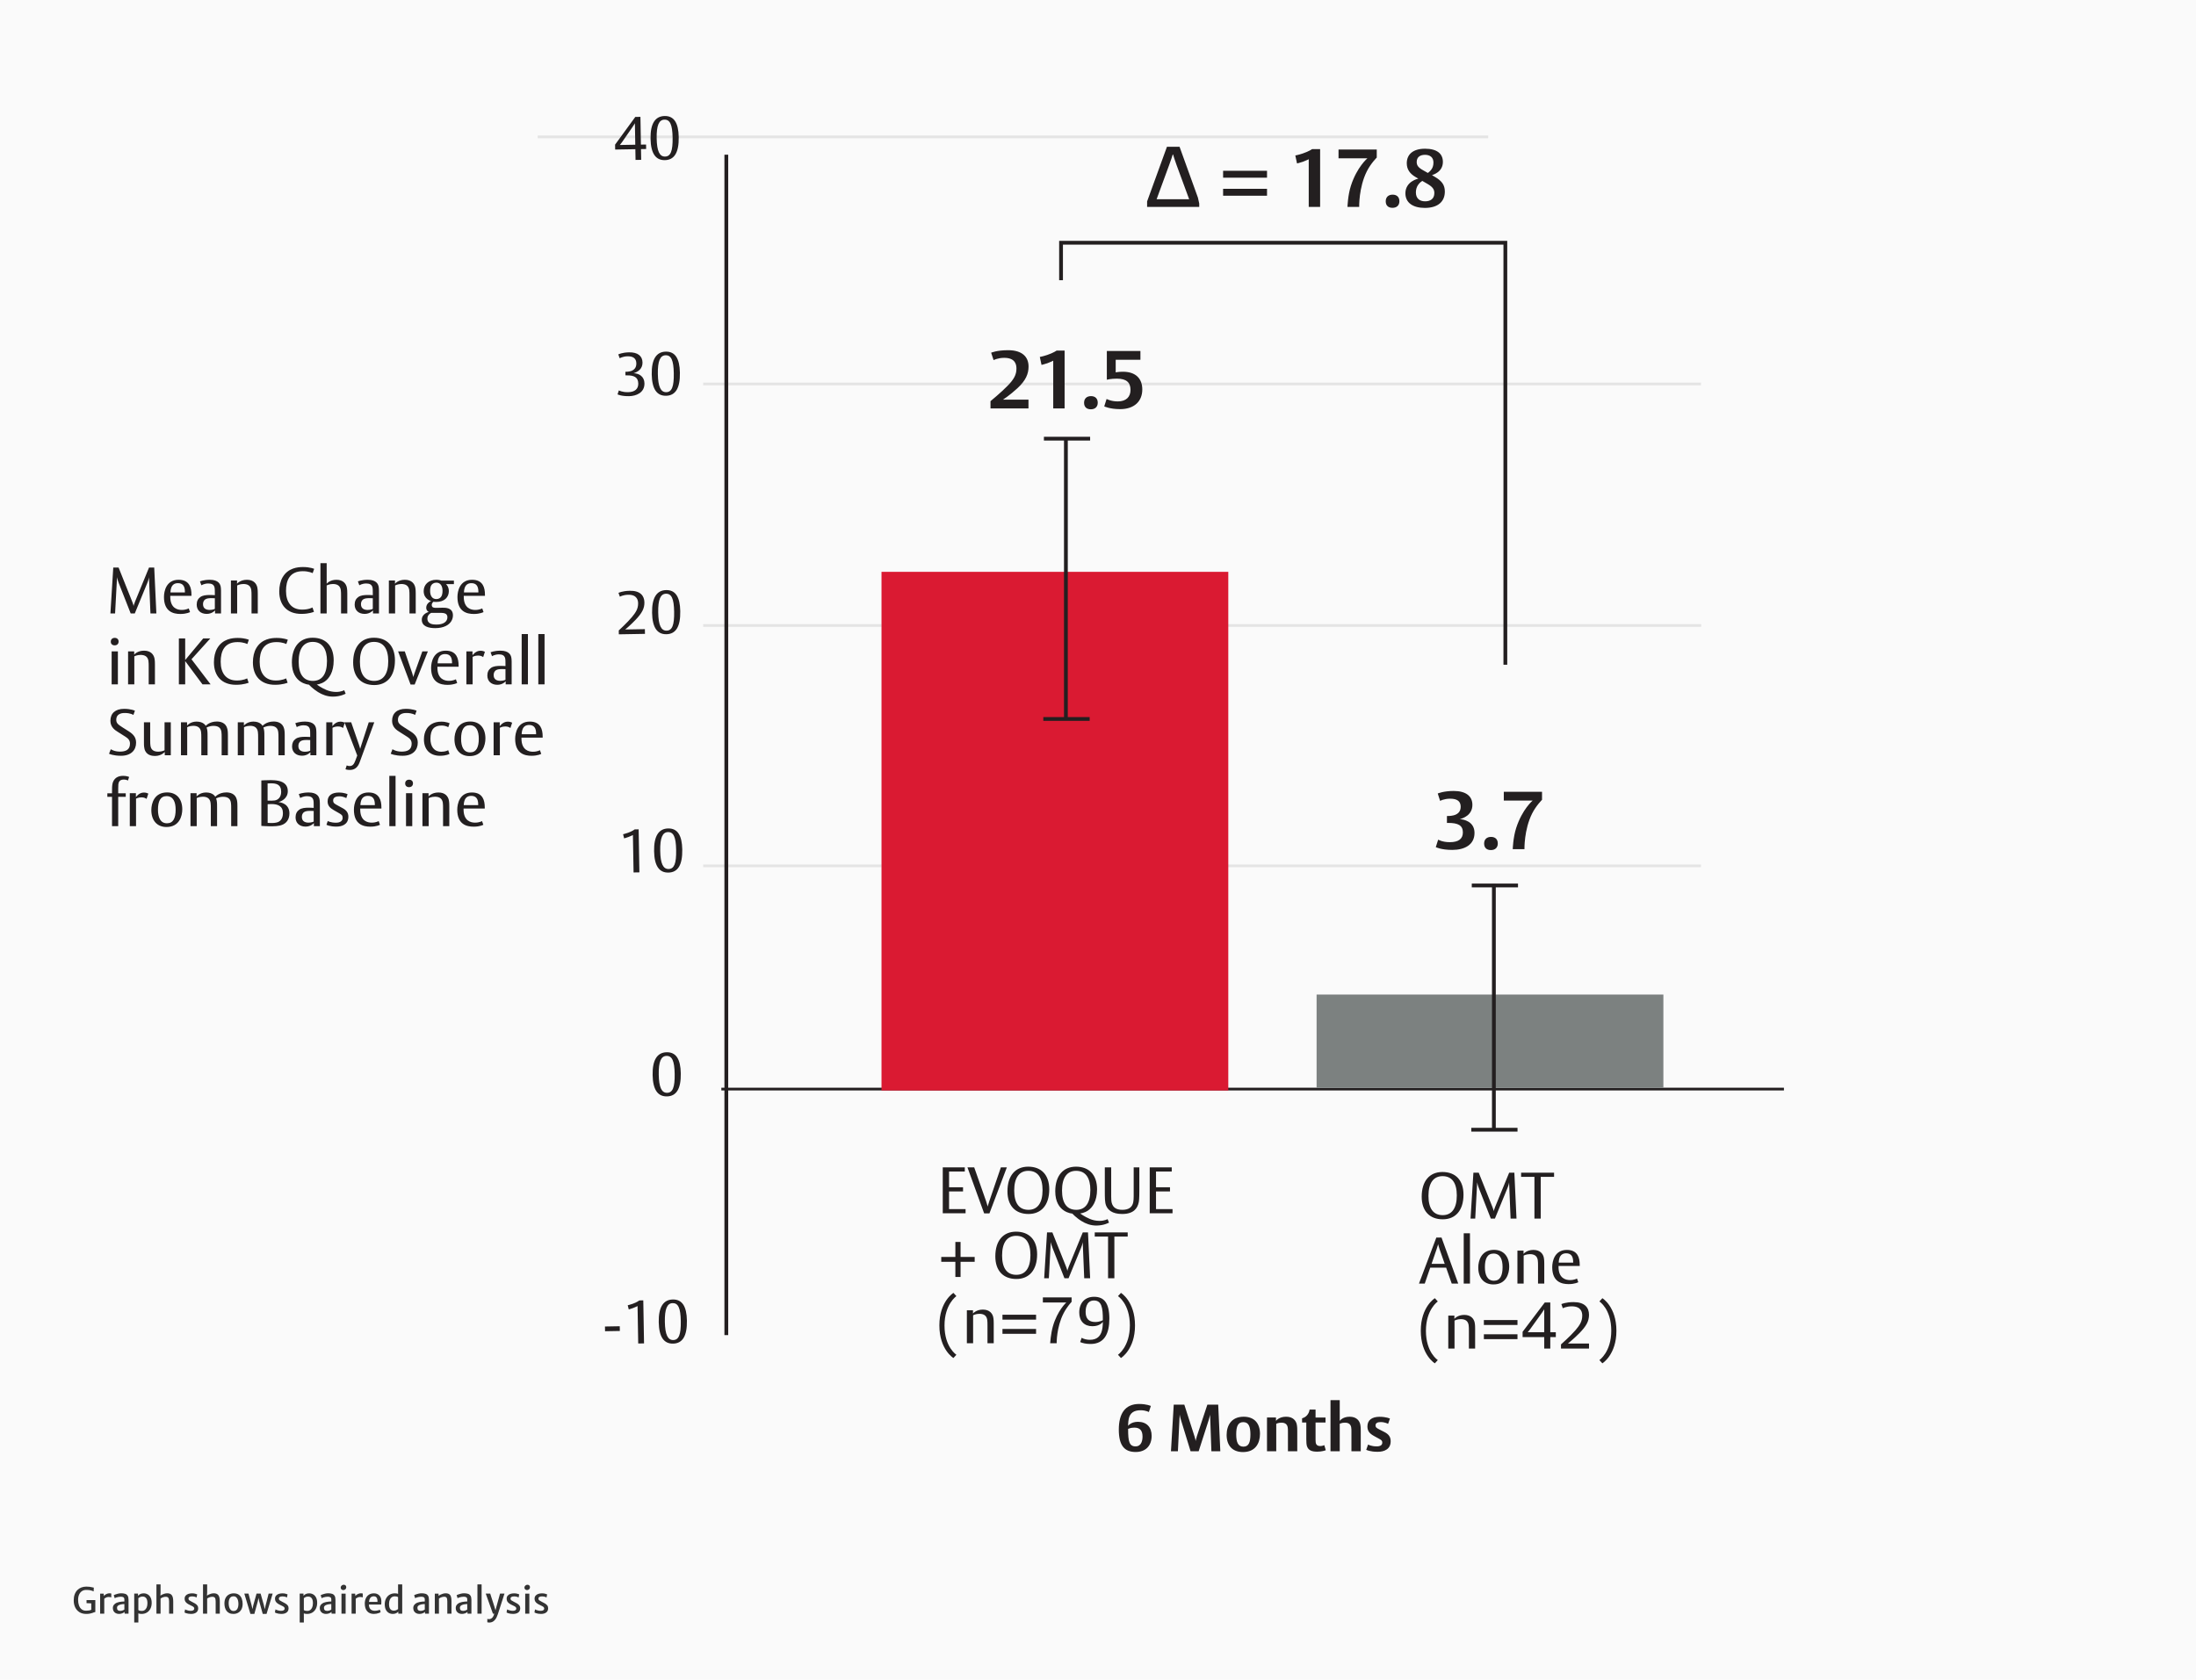 <svg width="732" height="560" viewBox="0 0 732 560" fill="none" xmlns="http://www.w3.org/2000/svg">
<rect width="732" height="560" fill="#FAFAFA"/>
<mask id="mask0_659_7311" style="mask-type:luminance" maskUnits="userSpaceOnUse" x="0" y="11" width="617" height="498">
<path d="M616.63 11H0V509H616.63V11Z" fill="white"/>
</mask>
<g mask="url(#mask0_659_7311)">
<path d="M226.929 357.845C227.019 362.978 225.486 365.491 222.313 365.546C219.201 365.601 217.624 363.243 217.54 358.413C217.452 353.421 219.046 350.887 222.239 350.831C225.31 350.778 226.846 353.076 226.929 357.845ZM224.891 358.022C224.815 353.677 224.018 352.013 222.179 352.045C220.34 352.077 219.503 353.952 219.579 358.296C219.654 362.56 220.555 364.384 222.373 364.352C224.212 364.32 224.97 362.569 224.891 358.022Z" fill="#231F20"/>
<path d="M213.13 290.854L211.19 290.887L210.972 278.399C210.972 278.399 210.392 278.712 209.508 279.051C208.906 279.284 208.041 279.521 208.041 279.521L207.693 278.132C207.693 278.132 208.097 278.085 209.382 277.638C210.729 277.17 211.566 276.529 211.566 276.529L212.88 276.506L213.13 290.854ZM227.422 283.226C227.512 288.359 225.979 290.872 222.806 290.927C219.694 290.982 218.117 288.624 218.032 283.794C217.945 278.802 219.539 276.268 222.731 276.212C225.803 276.159 227.339 278.457 227.422 283.226ZM225.384 283.403C225.308 279.058 224.511 277.394 222.672 277.426C220.833 277.458 219.996 279.333 220.072 283.678C220.147 287.942 221.048 289.765 222.866 289.734C224.705 289.701 225.463 287.95 225.384 283.403Z" fill="#231F20"/>
<path d="M214.987 211.338L206.277 211.49L206.254 210.196C206.254 210.196 209.159 207.538 210.683 205.692C211.93 204.174 212.738 202.947 212.706 201.108C212.692 200.32 212.474 198.242 209.422 198.295C207.644 198.326 206.624 198.95 206.624 198.95L206.157 197.665C206.157 197.665 207.439 197.016 209.945 196.972C213.38 196.912 214.764 198.586 214.803 200.829C214.838 202.85 213.996 204.401 211.892 206.621C210.086 208.512 208.412 209.876 208.412 209.876L214.959 209.761L214.987 211.338ZM226.752 203.754C226.842 208.887 225.309 211.4 222.136 211.455C219.024 211.51 217.447 209.152 217.363 204.322C217.275 199.331 218.869 196.796 222.062 196.74C225.133 196.687 226.669 198.985 226.752 203.754ZM224.714 203.931C224.638 199.586 223.841 197.922 222.002 197.954C220.163 197.986 219.326 199.861 219.402 204.206C219.477 208.47 220.378 210.293 222.196 210.262C224.035 210.23 224.793 208.478 224.714 203.931Z" fill="#231F20"/>
<path d="M214.818 127.811C214.874 130.984 211.981 132.045 209.718 132.085C207.071 132.131 205.847 131.485 205.847 131.485L206.289 130.163C206.289 130.163 207.371 130.791 209.351 130.757C211.594 130.718 212.79 129.706 212.758 127.867C212.72 125.725 211.294 125.103 208.809 125.147L208.485 125.152L208.465 123.96C208.465 123.96 209.516 123.982 210.34 123.705C211.285 123.385 212.141 122.683 212.115 121.147C212.088 119.591 211.163 118.758 209.183 118.793C207.607 118.82 206.566 119.445 206.566 119.445L206.099 118.159C206.099 118.159 207.361 117.511 209.685 117.47C212.555 117.42 214.133 118.666 214.171 120.848C214.208 122.93 212.71 123.967 211.202 124.438C213.083 124.486 214.779 125.568 214.818 127.811ZM226.634 124.249C226.724 129.382 225.191 131.895 222.018 131.951C218.906 132.005 217.329 129.647 217.244 124.817C217.157 119.826 218.75 117.292 221.943 117.236C225.015 117.182 226.551 119.48 226.634 124.249ZM224.596 124.426C224.52 120.081 223.723 118.418 221.884 118.45C220.045 118.482 219.208 120.356 219.284 124.701C219.358 128.965 220.26 130.789 222.078 130.757C223.917 130.725 224.675 128.973 224.596 124.426Z" fill="#231F20"/>
<path d="M215.382 49.681L213.664 49.711L213.727 53.287L211.847 53.32L211.785 49.743L205.055 49.861L205.027 48.224L211.759 38.99L213.477 38.96L213.638 48.215L215.356 48.185L215.382 49.681ZM211.759 48.248L211.634 41.074C211.634 41.074 211.557 41.318 210.827 42.361L207.357 47.375C206.943 47.968 206.606 48.338 206.606 48.338L211.759 48.248ZM226.24 45.691C226.33 50.824 224.797 53.337 221.624 53.392C218.512 53.446 216.935 51.089 216.85 46.259C216.763 41.267 218.356 38.733 221.549 38.677C224.621 38.624 226.157 40.921 226.24 45.691ZM224.202 45.868C224.126 41.523 223.329 39.859 221.49 39.891C219.651 39.923 218.814 41.797 218.89 46.142C218.964 50.406 219.866 52.23 221.684 52.198C223.523 52.166 224.281 50.415 224.202 45.868Z" fill="#231F20"/>
<path d="M206.615 443.756L201.684 443.842L201.656 442.266L206.587 442.18L206.615 443.756ZM214.678 447.901L212.738 447.935L212.52 435.446C212.52 435.446 211.939 435.759 211.056 436.098C210.454 436.331 209.588 436.568 209.588 436.568L209.241 435.18C209.241 435.18 209.644 435.132 210.93 434.685C212.276 434.217 213.114 433.576 213.114 433.576L214.428 433.553L214.678 447.901ZM228.97 440.273C229.06 445.406 227.527 447.919 224.354 447.974C221.242 448.029 219.665 445.671 219.58 440.841C219.493 435.85 221.086 433.315 224.279 433.26C227.351 433.206 228.887 435.504 228.97 440.273ZM226.932 440.45C226.856 436.105 226.058 434.441 224.22 434.473C222.381 434.506 221.544 436.38 221.62 440.725C221.694 444.989 222.595 446.812 224.414 446.781C226.253 446.749 227.011 444.997 226.932 440.45Z" fill="#231F20"/>
<path d="M242.105 51.58V445.134" stroke="#231F20" stroke-width="1.261"/>
<path d="M594.645 363.107H240.45" stroke="#231F20" stroke-width="0.906"/>
<g opacity="0.1">
<mask id="mask1_659_7311" style="mask-type:luminance" maskUnits="userSpaceOnUse" x="230" y="92" width="365" height="72">
<path d="M594.566 92.086H230.443V163.91H594.566V92.086Z" fill="white"/>
</mask>
<g mask="url(#mask1_659_7311)">
<path d="M566.987 128.017H234.383" stroke="#231F20" stroke-width="0.906"/>
</g>
</g>
<g opacity="0.1">
<mask id="mask2_659_7311" style="mask-type:luminance" maskUnits="userSpaceOnUse" x="230" y="172" width="365" height="73">
<path d="M594.644 172.655H230.443V244.478H594.644V172.655Z" fill="white"/>
</mask>
<g mask="url(#mask2_659_7311)">
<path d="M567.065 208.546H234.383" stroke="#231F20" stroke-width="0.906"/>
</g>
</g>
<g opacity="0.1">
<mask id="mask3_659_7311" style="mask-type:luminance" maskUnits="userSpaceOnUse" x="230" y="252" width="365" height="73">
<path d="M594.566 252.748H230.443V324.572H594.566V252.748Z" fill="white"/>
</mask>
<g mask="url(#mask3_659_7311)">
<path d="M566.987 288.681H234.383" stroke="#231F20" stroke-width="0.906"/>
</g>
</g>
<g opacity="0.1">
<mask id="mask4_659_7311" style="mask-type:luminance" maskUnits="userSpaceOnUse" x="175" y="9" width="349" height="73">
<path d="M523.648 9.74H175.285V81.564H523.648V9.74Z" fill="white"/>
</mask>
<g mask="url(#mask4_659_7311)">
<path d="M496.069 45.635H179.225" stroke="#231F20" stroke-width="0.906"/>
</g>
</g>
<path d="M554.459 331.588H438.863V362.673H554.459V331.588Z" fill="#7C8180"/>
<path d="M409.432 190.656H293.836V363.577H409.432V190.656Z" fill="#DA1A32"/>
<path d="M347.97 146.256H363.375" stroke="#231F20" stroke-width="1.261"/>
<path d="M355.298 145.862V240.065" stroke="#231F20" stroke-width="1.261"/>
<path d="M347.772 239.709H363.217" stroke="#231F20" stroke-width="1.261"/>
<path d="M490.593 295.221H505.998" stroke="#231F20" stroke-width="1.261"/>
<path d="M497.961 294.79V377.094" stroke="#231F20" stroke-width="1.261"/>
<path d="M490.436 376.658H505.84" stroke="#231F20" stroke-width="1.261"/>
<path d="M353.682 93.421V80.932H501.782V221.624" stroke="#231F20" stroke-width="1.261"/>
<path d="M382.37 68.992V67.149C384.565 61.077 386.788 55.005 388.984 48.934H393.185C395.245 54.599 397.278 60.237 399.311 65.902C399.393 66.417 399.664 67.366 399.745 67.854V68.992H382.37ZM385.541 66.417H396.384C395.272 63.381 393.538 58.746 392.182 55.005C391.694 53.623 391.125 51.942 391.017 51.509H390.908C390.827 51.861 390.231 53.623 389.743 54.951C388.414 58.665 386.625 63.381 385.541 66.417ZM422.339 59.234H407.701V56.93H422.339V59.234ZM422.339 65.251H407.701V62.947H422.339V65.251ZM440.041 68.992H436.246V53.081C436.246 53.081 435.649 53.433 434.321 53.921C433.481 54.219 432.342 54.49 432.342 54.49L431.773 51.834C431.773 51.834 432.749 51.671 434.213 51.183C436.381 50.452 437.357 49.72 437.357 49.72H440.041V68.992ZM458.917 52.539C458.917 52.539 456.911 54.517 455.61 57.12C452.899 62.514 453.062 68.992 453.062 68.992H449.159C449.159 68.992 449.267 65.143 450.297 61.944C452.33 55.656 455.8 52.783 455.8 52.783H446.177V49.855H458.917V52.539ZM466.463 67.095C466.463 68.504 465.541 69.29 464.159 69.29C462.776 69.29 461.909 68.531 461.909 67.122C461.909 65.685 462.831 64.899 464.213 64.899C465.596 64.899 466.463 65.685 466.463 67.095ZM481.612 63.869C481.612 67.149 479.389 69.317 474.944 69.317C471.068 69.317 468.466 67.664 468.466 64.438C468.466 62.568 469.441 61.294 470.553 60.535C471.664 59.776 472.776 59.559 472.776 59.559L471.935 59.071C469.956 57.933 468.926 56.469 468.926 54.436C468.926 51.509 470.959 49.584 475.025 49.584C478.956 49.584 480.962 51.21 480.962 53.975C480.962 55.547 480.257 56.686 479.227 57.445C478.359 58.095 477.329 58.394 477.329 58.394L478.332 58.99C480.528 60.291 481.612 61.592 481.612 63.869ZM477.817 54.192C477.817 52.484 476.706 51.617 474.998 51.617C473.48 51.617 472.233 52.295 472.233 54.002C472.233 55.141 472.776 55.873 474.321 56.74L475.947 57.662C475.947 57.662 476.57 57.255 477.058 56.605C477.519 56.008 477.817 55.249 477.817 54.192ZM478.115 64.357C478.115 63.11 477.519 62.297 475.839 61.321L474.104 60.318C474.104 60.318 473.236 60.806 472.64 61.728C472.261 62.324 471.962 63.11 471.962 64.14C471.962 66.146 473.182 67.122 475.025 67.122C476.76 67.122 478.115 66.336 478.115 64.357Z" fill="#231F20"/>
<path d="M383.882 478.712C383.882 482.015 381.9 484.107 378.552 484.107C374.896 484.107 372.936 482.037 372.936 476.663C372.936 471.356 374.984 468.096 379.719 468.096C382.208 468.096 383.618 468.757 383.618 468.757L382.957 470.783C382.957 470.783 381.944 470.188 380.204 470.188C377.935 470.188 376.636 471.113 376.24 473.096C376.019 474.175 376.041 475.408 376.041 475.408C376.041 475.408 376.922 474.043 379.323 474.043C382.208 474.043 383.882 475.827 383.882 478.712ZM380.843 478.954C380.843 477.016 380.028 475.981 378.112 475.981C376.768 475.981 376.041 476.421 376.041 476.421V476.597C376.041 480.518 376.416 482.235 378.508 482.235C380.578 482.235 380.843 480.077 380.843 478.954ZM406.772 483.865H403.799L403.359 471.598C403.359 471.598 403.314 472.149 402.896 473.47L399.548 483.865H396.861L393.69 473.536C393.294 472.259 393.228 471.598 393.228 471.598L392.633 483.865H390.32L391.245 468.316H394.769L398.139 478.8C398.579 480.165 398.535 480.518 398.535 480.518C398.535 480.518 398.557 480.077 398.976 478.8L402.456 468.316H406.067L406.772 483.865ZM419.998 478.051C419.998 481.2 418.457 484.13 414.338 484.13C410.814 484.13 408.876 481.949 408.876 478.425C408.876 475.276 410.44 472.347 414.559 472.347C418.082 472.347 419.998 474.527 419.998 478.051ZM416.805 478.249C416.805 475.65 416.232 474.153 414.426 474.153C412.687 474.153 412.07 475.496 412.07 478.205C412.07 480.804 412.664 482.324 414.47 482.324C416.21 482.324 416.805 480.958 416.805 478.249ZM432.42 483.865H429.315V477.412C429.315 476.84 429.315 476.245 429.227 475.827C429.006 474.769 428.258 474.329 427.112 474.329C426.121 474.329 425.417 474.703 425.417 474.703V483.865H422.333V472.589H425.328V473.734C425.328 473.734 426.297 472.347 428.698 472.347C431.055 472.347 431.98 473.712 432.244 474.857C432.42 475.65 432.42 476.553 432.42 477.06V483.865ZM441.933 483.513C441.624 483.623 440.611 483.997 439.091 483.997C437.263 483.997 436.14 483.579 435.656 482.169C435.48 481.641 435.435 480.738 435.435 479.879V474.285H434.026V472.875L434.334 472.765C435.48 472.391 436.294 471.312 436.493 470.166L436.515 469.968H438.519V472.611H441.844V474.285H438.519V480.077C438.519 481.2 438.651 482.125 440.105 482.125C440.853 482.125 441.426 481.817 441.426 481.817L441.933 483.513ZM453.584 483.865H450.479V477.412C450.479 476.84 450.479 476.245 450.391 475.827C450.17 474.769 449.422 474.329 448.276 474.329C447.285 474.329 446.581 474.703 446.581 474.703V483.865H443.497V466.819H446.581V473.734C446.581 473.734 447.506 472.347 449.884 472.347C452.197 472.347 453.144 473.712 453.408 474.857C453.584 475.65 453.584 476.553 453.584 477.06V483.865ZM463.559 480.518C463.559 483.094 461.554 484.041 459.22 484.041C456.621 484.041 455.41 483.381 455.41 483.381L456.026 481.619C456.026 481.619 457.04 482.235 458.89 482.235C460.101 482.235 460.762 481.817 460.762 480.98C460.762 480.319 460.453 480.121 459.704 479.703L458.053 478.8C456.577 477.985 455.806 477.17 455.806 475.584C455.806 473.448 457.348 472.369 459.859 472.369C462.083 472.369 463.316 472.963 463.316 472.963L462.7 474.725C462.7 474.725 461.665 474.131 460.255 474.131C459.33 474.131 458.515 474.373 458.515 475.232C458.515 475.937 458.934 476.157 459.837 476.619L461.444 477.434C462.81 478.139 463.559 478.998 463.559 480.518Z" fill="#231F20"/>
<path d="M321.858 404.514H314.252V389.215H321.598V390.602H316.354V395.846H321.013V397.233H316.354V403.127H321.858V404.514ZM335.616 389.215L329.809 404.557H328.053L322.484 389.215H324.738L328.703 400.505C329.137 401.74 329.202 402.282 329.202 402.282C329.202 402.282 329.354 401.718 329.765 400.505L333.622 389.215H335.616ZM349.751 396.518C349.751 401.762 347.107 404.752 342.838 404.752C338.461 404.752 335.817 402 335.817 397.211C335.817 391.967 338.461 388.977 342.73 388.977C347.107 388.977 349.751 391.729 349.751 396.518ZM347.519 396.799C347.519 392.617 345.915 390.364 342.773 390.364C339.761 390.364 338.071 392.617 338.071 396.929C338.071 401.112 339.674 403.365 342.816 403.365C345.828 403.365 347.519 401.112 347.519 396.799ZM369.672 407.634C369.672 407.634 367.982 408.609 365.425 408.609C363.54 408.609 361.85 407.959 360.506 407.114C358.643 405.966 357.451 404.622 357.451 404.622C357.451 404.622 351.752 404.319 351.752 397.211C351.752 391.924 354.439 388.977 358.664 388.977C362.911 388.977 365.685 391.577 365.685 396.518C365.685 400.527 364.125 402.585 362.695 403.582C361.438 404.449 360.051 404.579 360.051 404.579C360.051 404.579 361.503 405.662 363.28 406.399C364.212 406.789 365.295 407.049 366.487 407.049C368.242 407.049 369.196 406.464 369.196 406.464L369.672 407.634ZM363.453 396.713C363.453 392.834 361.936 390.364 358.708 390.364C355.696 390.364 354.005 392.617 354.005 396.929C354.005 401.112 355.609 403.365 358.751 403.365C361.763 403.365 363.453 401.177 363.453 396.713ZM379.779 397.124C379.779 399.486 379.671 400.44 379.584 400.83C379.194 402.802 377.937 404.752 374.059 404.752C370.678 404.752 369.226 403.344 368.663 401.848C368.273 400.808 368.273 399.161 368.273 397.384V389.215H370.397V399.01C370.397 399.703 370.44 400.548 370.57 401.025C370.982 402.607 372.13 403.365 374.102 403.365C376.117 403.365 377.374 402.607 377.742 400.873C377.851 400.418 377.894 399.53 377.894 398.858V389.215H379.779V397.124ZM390.844 404.514H383.238V389.215H390.584V390.602H385.34V395.846H389.999V397.233H385.34V403.127H390.844V404.514Z" fill="#231F20"/>
<path d="M318.456 414.071H320.189V419.077H324.892V420.702H320.189V425.751H318.456V420.702H313.754V419.077H318.456V414.071ZM345.709 418.188C345.709 423.432 343.065 426.423 338.796 426.423C334.419 426.423 331.776 423.671 331.776 418.882C331.776 413.638 334.419 410.647 338.688 410.647C343.065 410.647 345.709 413.399 345.709 418.188ZM343.477 418.47C343.477 414.288 341.874 412.034 338.731 412.034C335.719 412.034 334.029 414.288 334.029 418.6C334.029 422.782 335.633 425.036 338.775 425.036C341.787 425.036 343.477 422.782 343.477 418.47ZM363.377 426.184H361.405L360.907 414.115C360.907 414.115 360.842 414.851 360.343 416.043L356.183 426.184H354.818L350.874 416.151C350.397 414.938 350.267 414.093 350.267 414.093L349.617 426.184H348.057L349.01 410.886H350.787L355.338 422.284C355.793 423.411 355.771 423.757 355.771 423.757C355.771 423.757 355.858 423.237 356.27 422.241L360.928 410.886H362.662L363.377 426.184ZM375.9 412.273H371.457V426.184H369.355V412.273H364.913V410.886H375.9V412.273Z" fill="#231F20"/>
<path d="M318.803 451.689L317.806 452.772C317.806 452.772 313.125 449.977 313.125 441.894C313.125 433.92 317.806 431.06 317.806 431.06L318.803 432.143C318.803 432.143 314.837 434.808 314.837 441.938C314.837 449.175 318.803 451.689 318.803 451.689ZM331.24 447.853H329.16V442.068C329.16 441.244 329.16 440.572 329.073 440.009C328.835 438.557 327.838 438.037 326.451 438.037C325.259 438.037 324.371 438.514 324.371 438.514V447.853H322.29V436.867H324.327V437.95C324.327 437.95 325.346 436.629 327.621 436.629C329.918 436.629 330.806 437.994 331.066 439.099C331.24 439.879 331.24 440.767 331.24 441.266V447.853ZM345.356 439.987H334.153V438.34H345.356V439.987ZM345.356 444.711H334.153V443.086H345.356V444.711ZM357.203 434.05C357.203 434.05 355.686 435.61 354.516 437.885C352.132 442.523 352.219 447.853 352.219 447.853H350.052C350.052 447.853 350.247 444.755 350.962 442.219C352.457 436.954 355.426 434.267 355.426 434.267H347.625V432.555H357.203V434.05ZM369.784 439.641C369.784 444.668 368.115 448.092 363.5 448.092C361.961 448.092 360.813 447.788 360.054 447.463L360.553 446.033C361.311 446.51 362.503 446.705 363.283 446.705C365.71 446.705 366.859 445.426 367.314 443.606C367.639 442.306 367.617 440.724 367.617 440.724C367.617 440.724 366.707 442.176 364.15 442.176C361.42 442.176 359.751 440.464 359.751 437.604C359.751 434.462 361.593 432.36 364.692 432.36C367.877 432.36 369.784 434.245 369.784 439.641ZM367.617 440.161V440.052C367.617 436.087 367.27 433.595 364.648 433.595C361.896 433.595 361.875 436.78 361.875 437.387C361.875 439.597 362.893 440.767 365.082 440.767C366.664 440.767 367.617 440.161 367.617 440.161ZM378.334 441.938C378.334 449.912 373.654 452.772 373.654 452.772L372.657 451.689C372.657 451.689 376.623 449.023 376.623 441.894C376.623 434.657 372.657 432.143 372.657 432.143L373.654 431.06C373.654 431.06 378.334 433.855 378.334 441.938Z" fill="#231F20"/>
<path d="M342.853 122.205C342.853 124.645 341.931 126.868 339.139 129.443C336.618 131.774 334.341 133.238 334.341 133.238H342.825V136.165H330.167V133.753C330.167 133.753 333.799 130.771 335.886 128.602C338 126.434 338.814 124.916 338.814 122.883C338.814 121.69 338.543 119.305 334.748 119.305C332.606 119.305 331.197 120.064 331.197 120.064L330.384 117.597C330.384 117.597 332.254 116.757 336.049 116.757C340.684 116.757 342.853 118.953 342.853 122.205ZM354.871 136.165H351.076V120.254C351.076 120.254 350.48 120.606 349.152 121.094C348.311 121.392 347.173 121.663 347.173 121.663L346.604 119.007C346.604 119.007 347.579 118.844 349.043 118.356C351.212 117.624 352.187 116.892 352.187 116.892H354.871V136.165ZM365.914 134.268C365.914 135.677 364.992 136.463 363.61 136.463C362.227 136.463 361.36 135.704 361.36 134.295C361.36 132.858 362.281 132.072 363.664 132.072C365.046 132.072 365.914 132.858 365.914 134.268ZM380.765 129.849C380.765 133.78 378.108 136.409 373.365 136.409C369.922 136.409 368.079 135.487 368.079 135.487L368.865 133.021C368.865 133.021 370.329 133.834 372.579 133.834C375.425 133.834 376.834 132.316 376.834 129.985C376.834 127.518 375.479 126.244 372.308 126.244C370.275 126.244 368.946 126.597 368.946 126.597V117.028H380.141V119.955H371.901V124.157C371.901 124.157 372.795 123.94 374.313 123.94C378.65 123.94 380.765 126.298 380.765 129.849Z" fill="#231F20"/>
<path d="M491.502 277.701C491.502 281.685 488.168 283.366 484.075 283.366C480.388 283.366 478.599 282.444 478.599 282.444L479.385 279.951C479.385 279.951 480.795 280.791 483.261 280.791C486.216 280.791 487.625 279.652 487.625 277.538C487.625 275.18 486.026 274.367 482.746 274.367H482.313V272.063C482.313 272.063 483.424 272.117 484.508 271.846C485.701 271.548 486.894 270.789 486.894 269C486.894 267.238 485.864 266.289 483.37 266.289C481.337 266.289 480.036 267.021 480.036 267.021L479.25 264.554C479.25 264.554 481.174 263.714 484.562 263.714C488.574 263.714 490.797 265.395 490.797 268.349C490.797 271.846 487.598 272.822 486.595 273.12C487.869 273.174 491.502 273.852 491.502 277.701ZM499.264 281.225C499.264 282.634 498.343 283.42 496.96 283.42C495.578 283.42 494.711 282.661 494.711 281.252C494.711 279.815 495.632 279.029 497.015 279.029C498.397 279.029 499.264 279.815 499.264 281.225ZM514.007 266.669C514.007 266.669 512.001 268.647 510.7 271.249C507.99 276.644 508.152 283.122 508.152 283.122H504.249C504.249 283.122 504.357 279.273 505.387 276.074C507.42 269.786 510.89 266.912 510.89 266.912H501.267V263.985H514.007V266.669Z" fill="#231F20"/>
<path d="M52.123 204.527H50.151L49.652 192.458C49.652 192.458 49.587 193.194 49.089 194.386L44.928 204.527H43.563L39.62 194.494C39.143 193.281 39.013 192.436 39.013 192.436L38.363 204.527H36.803L37.756 189.229H39.533L44.083 200.627C44.538 201.754 44.517 202.1 44.517 202.1C44.517 202.1 44.603 201.58 45.015 200.584L49.674 189.229H51.408L52.123 204.527ZM63.822 198.655H56.758C56.758 198.677 56.758 198.958 56.758 198.958C56.758 202.837 59.228 203.357 60.571 203.357C62.088 203.357 62.912 202.837 62.912 202.837L63.345 204.072C63.345 204.072 62.24 204.701 60.116 204.701C57.798 204.701 54.656 203.964 54.656 199.045C54.656 197.073 55.436 193.303 59.531 193.303C61.351 193.303 62.435 193.953 63.085 194.993C63.627 195.86 63.822 197.03 63.822 198.308V198.482V198.655ZM61.633 197.528V197.268C61.633 195.405 60.896 194.429 59.315 194.429C58.166 194.429 57.386 194.971 57.039 196.098C56.822 196.791 56.822 197.485 56.822 197.528H61.633ZM73.675 204.527H71.681V203.509C71.681 203.509 70.728 204.679 68.907 204.679C66.871 204.679 65.57 203.466 65.57 201.58C65.57 200.454 66.004 199.608 66.762 199.067C67.564 198.482 68.691 198.373 70.013 198.373C70.771 198.373 71.616 198.438 71.616 198.438V197.637C71.616 196.965 71.616 196.206 71.486 195.773C71.226 194.819 70.446 194.538 69.406 194.538C68.041 194.538 67.13 195.145 67.13 195.145L66.654 193.844C66.654 193.844 67.867 193.303 69.948 193.303C72.916 193.303 73.371 194.885 73.523 195.383C73.718 196.033 73.675 197.723 73.675 198.157V204.527ZM71.616 203.01V199.457C71.616 199.457 71.356 199.435 70.381 199.435C69.579 199.435 68.951 199.522 68.517 199.782C67.846 200.172 67.672 200.844 67.672 201.45C67.672 202.924 68.777 203.357 69.882 203.357C70.966 203.357 71.616 203.01 71.616 203.01ZM85.924 204.527H83.844V198.742C83.844 197.918 83.844 197.246 83.757 196.683C83.519 195.231 82.522 194.711 81.135 194.711C79.944 194.711 79.055 195.188 79.055 195.188V204.527H76.975V193.541H79.012V194.624C79.012 194.624 80.03 193.303 82.306 193.303C84.603 193.303 85.491 194.668 85.751 195.773C85.924 196.553 85.924 197.441 85.924 197.94V204.527ZM104.72 189.662L104.222 191.092C104.222 191.092 103.03 190.442 100.95 190.442C96.529 190.442 95.337 193.541 95.337 197.008C95.337 200.714 97.071 203.249 100.733 203.249C102.943 203.249 104.157 202.534 104.157 202.534L104.655 203.986C104.655 203.986 103.095 204.679 100.451 204.679C95.641 204.679 93.084 201.667 93.084 197.203C93.084 195.405 93.452 193.714 94.232 192.414C96.031 189.359 99.238 189.055 100.993 189.055C103.398 189.055 104.72 189.662 104.72 189.662ZM115.763 204.527H113.683V198.742C113.683 197.918 113.683 197.246 113.596 196.683C113.358 195.231 112.361 194.711 110.974 194.711C109.782 194.711 108.894 195.188 108.894 195.188V204.527H106.814V187.755H108.894V194.624C108.894 194.624 109.891 193.303 112.144 193.303C114.42 193.303 115.33 194.668 115.59 195.773C115.763 196.553 115.763 197.441 115.763 197.94V204.527ZM126.324 204.527H124.331V203.509C124.331 203.509 123.377 204.679 121.557 204.679C119.52 204.679 118.22 203.466 118.22 201.58C118.22 200.454 118.653 199.608 119.412 199.067C120.214 198.482 121.34 198.373 122.662 198.373C123.421 198.373 124.266 198.438 124.266 198.438V197.637C124.266 196.965 124.266 196.206 124.136 195.773C123.876 194.819 123.096 194.538 122.055 194.538C120.69 194.538 119.78 195.145 119.78 195.145L119.303 193.844C119.303 193.844 120.517 193.303 122.597 193.303C125.566 193.303 126.021 194.885 126.173 195.383C126.368 196.033 126.324 197.723 126.324 198.157V204.527ZM124.266 203.01V199.457C124.266 199.457 124.006 199.435 123.031 199.435C122.229 199.435 121.6 199.522 121.167 199.782C120.495 200.172 120.322 200.844 120.322 201.45C120.322 202.924 121.427 203.357 122.532 203.357C123.616 203.357 124.266 203.01 124.266 203.01ZM138.574 204.527H136.494V198.742C136.494 197.918 136.494 197.246 136.407 196.683C136.169 195.231 135.172 194.711 133.785 194.711C132.593 194.711 131.705 195.188 131.705 195.188V204.527H129.625V193.541H131.662V194.624C131.662 194.624 132.68 193.303 134.955 193.303C137.252 193.303 138.141 194.668 138.401 195.773C138.574 196.553 138.574 197.441 138.574 197.94V204.527ZM151.303 194.754H148.66C148.66 194.754 149.613 195.513 149.613 197.073C149.613 199.088 148.183 200.692 145.388 200.692C144.802 200.692 144.456 200.627 144.456 200.627C144.456 200.627 143.914 201.082 143.914 201.689C143.914 202.642 144.716 202.664 145.409 202.664C146.189 202.664 146.623 202.62 147.489 202.62C148.421 202.62 150.978 202.534 150.978 205.156C150.978 206.543 150.241 207.929 148.551 208.731C147.641 209.165 146.493 209.425 145.062 209.425C142.787 209.425 140.599 208.818 140.599 206.629C140.599 204.571 142.917 204.029 142.917 204.029C142.917 204.029 142.072 203.661 142.072 202.62C142.072 201.06 143.697 200.389 143.697 200.389C143.697 200.389 141.227 199.825 141.227 197.073C141.227 195.015 142.744 193.303 145.474 193.303C146.384 193.303 147.164 193.584 147.164 193.584H151.303V194.754ZM147.511 196.986C147.511 195.513 146.926 194.256 145.431 194.256C145.019 194.256 144.607 194.386 144.347 194.559C143.502 195.08 143.372 196.076 143.372 197.008C143.372 198.482 143.957 199.738 145.453 199.738C145.864 199.738 146.254 199.63 146.514 199.457C147.359 198.937 147.511 197.918 147.511 196.986ZM149.136 205.784C149.136 204.224 147.554 204.332 146.059 204.332H143.741C143.741 204.332 142.462 204.874 142.462 206.218C142.462 208.103 144.326 208.233 145.496 208.233C147.814 208.233 149.136 207.279 149.136 205.784ZM161.651 198.655H154.587C154.587 198.677 154.587 198.958 154.587 198.958C154.587 202.837 157.057 203.357 158.401 203.357C159.917 203.357 160.741 202.837 160.741 202.837L161.174 204.072C161.174 204.072 160.069 204.701 157.946 204.701C155.627 204.701 152.485 203.964 152.485 199.045C152.485 197.073 153.265 193.303 157.36 193.303C159.181 193.303 160.264 193.953 160.914 194.993C161.456 195.86 161.651 197.03 161.651 198.308V198.482V198.655ZM159.462 197.528V197.268C159.462 195.405 158.726 194.429 157.144 194.429C155.995 194.429 155.215 194.971 154.869 196.098C154.652 196.791 154.652 197.485 154.652 197.528H159.462Z" fill="#231F20"/>
<path d="M39.533 213.885C39.533 214.687 39.013 215.163 38.211 215.163C37.453 215.163 36.932 214.687 36.932 213.95C36.932 213.148 37.453 212.671 38.254 212.671C39.013 212.671 39.533 213.148 39.533 213.885ZM39.294 228.165H37.214V217.179H39.294V228.165ZM51.643 228.165H49.563V222.379C49.563 221.556 49.563 220.884 49.476 220.321C49.238 218.869 48.241 218.349 46.854 218.349C45.662 218.349 44.774 218.826 44.774 218.826V228.165H42.694V217.179H44.73V218.262C44.73 218.262 45.749 216.94 48.024 216.94C50.321 216.94 51.209 218.306 51.469 219.411C51.643 220.191 51.643 221.079 51.643 221.578V228.165ZM70.2 228.165H67.492L61.728 220.407V228.165H59.626V212.867H61.728V220.061L67.73 212.867H70.092L63.83 219.801L70.2 228.165ZM82.945 213.3L82.447 214.73C82.447 214.73 81.255 214.08 79.175 214.08C74.754 214.08 73.562 217.179 73.562 220.646C73.562 224.351 75.296 226.887 78.958 226.887C81.168 226.887 82.382 226.171 82.382 226.171L82.88 227.623C82.88 227.623 81.32 228.317 78.676 228.317C73.866 228.317 71.309 225.305 71.309 220.841C71.309 219.042 71.677 217.352 72.457 216.052C74.256 212.997 77.463 212.693 79.218 212.693C81.623 212.693 82.945 213.3 82.945 213.3ZM95.938 213.3L95.44 214.73C95.44 214.73 94.248 214.08 92.168 214.08C87.747 214.08 86.555 217.179 86.555 220.646C86.555 224.351 88.289 226.887 91.951 226.887C94.161 226.887 95.375 226.171 95.375 226.171L95.873 227.623C95.873 227.623 94.313 228.317 91.669 228.317C86.859 228.317 84.302 225.305 84.302 220.841C84.302 219.042 84.67 217.352 85.45 216.052C87.249 212.997 90.456 212.693 92.211 212.693C94.616 212.693 95.938 213.3 95.938 213.3ZM115.215 231.285C115.215 231.285 113.525 232.261 110.968 232.261C109.083 232.261 107.393 231.61 106.049 230.765C104.186 229.617 102.994 228.273 102.994 228.273C102.994 228.273 97.295 227.97 97.295 220.862C97.295 215.575 99.982 212.628 104.207 212.628C108.455 212.628 111.228 215.228 111.228 220.169C111.228 224.178 109.668 226.236 108.238 227.233C106.981 228.1 105.594 228.23 105.594 228.23C105.594 228.23 107.046 229.314 108.823 230.05C109.755 230.44 110.838 230.7 112.03 230.7C113.785 230.7 114.739 230.115 114.739 230.115L115.215 231.285ZM108.996 220.364C108.996 216.485 107.479 214.015 104.251 214.015C101.239 214.015 99.549 216.269 99.549 220.581C99.549 224.763 101.152 227.017 104.294 227.017C107.306 227.017 108.996 224.828 108.996 220.364ZM131.649 220.169C131.649 225.413 129.005 228.403 124.736 228.403C120.359 228.403 117.716 225.651 117.716 220.862C117.716 215.619 120.359 212.628 124.628 212.628C129.005 212.628 131.649 215.38 131.649 220.169ZM129.417 220.451C129.417 216.269 127.814 214.015 124.671 214.015C121.659 214.015 119.969 216.269 119.969 220.581C119.969 224.763 121.573 227.017 124.715 227.017C127.727 227.017 129.417 224.763 129.417 220.451ZM142.621 217.179L138.222 228.23H136.857L132.697 217.179H134.929L137.377 224.351C137.681 225.261 137.767 225.76 137.767 225.76C137.767 225.76 137.832 225.413 138.201 224.373L140.779 217.179H142.621ZM152.869 222.293H145.805C145.805 222.314 145.805 222.596 145.805 222.596C145.805 226.475 148.275 226.995 149.619 226.995C151.135 226.995 151.959 226.475 151.959 226.475L152.392 227.71C152.392 227.71 151.287 228.338 149.164 228.338C146.845 228.338 143.703 227.602 143.703 222.683C143.703 220.711 144.483 216.94 148.578 216.94C150.399 216.94 151.482 217.59 152.132 218.631C152.674 219.497 152.869 220.667 152.869 221.946V222.119V222.293ZM150.68 221.166V220.906C150.68 219.042 149.944 218.067 148.362 218.067C147.213 218.067 146.433 218.609 146.087 219.736C145.87 220.429 145.87 221.123 145.87 221.166H150.68ZM161.638 217.309L161.053 219.086C160.728 218.847 160.252 218.566 159.342 218.566C158.301 218.566 157.543 218.999 157.543 218.999V228.165H155.463V217.179H157.5V218.479C157.5 218.479 158.496 216.962 160.143 216.962C160.923 216.962 161.335 217.179 161.638 217.309ZM170.552 228.165H168.558V227.147C168.558 227.147 167.605 228.317 165.784 228.317C163.748 228.317 162.447 227.103 162.447 225.218C162.447 224.091 162.881 223.246 163.639 222.704C164.441 222.119 165.568 222.011 166.89 222.011C167.648 222.011 168.493 222.076 168.493 222.076V221.274C168.493 220.602 168.493 219.844 168.363 219.411C168.103 218.457 167.323 218.175 166.283 218.175C164.918 218.175 164.008 218.782 164.008 218.782L163.531 217.482C163.531 217.482 164.744 216.94 166.825 216.94C169.793 216.94 170.248 218.522 170.4 219.021C170.595 219.671 170.552 221.361 170.552 221.794V228.165ZM168.493 226.648V223.094C168.493 223.094 168.233 223.073 167.258 223.073C166.456 223.073 165.828 223.159 165.394 223.419C164.723 223.81 164.549 224.481 164.549 225.088C164.549 226.562 165.654 226.995 166.76 226.995C167.843 226.995 168.493 226.648 168.493 226.648ZM175.976 228.165H173.895V211.393H175.976V228.165ZM181.52 228.165H179.44V211.393H181.52V228.165Z" fill="#231F20"/>
<path d="M45.362 247.624C45.362 250.095 43.693 251.98 40.335 251.98C37.691 251.98 36.347 251.308 36.347 251.308L36.932 249.791C36.932 249.791 38.059 250.593 39.966 250.593C41.873 250.593 43.325 250.008 43.325 247.95C43.325 246.953 42.848 246.281 41.916 245.696L39.186 243.962C38.449 243.486 36.803 242.511 36.803 240.344C36.803 237.808 38.449 236.335 41.375 236.335C43.628 236.335 44.972 236.941 44.972 236.941L44.473 238.372C44.473 238.372 43.542 237.722 41.678 237.722C41.375 237.722 38.753 237.57 38.753 239.997C38.753 241.08 39.338 241.557 40.768 242.467L42.957 243.854C44.517 244.851 45.362 245.913 45.362 247.624ZM56.931 251.807H54.916V250.702C54.916 250.702 53.833 252.045 51.644 252.045C50.712 252.045 48.675 251.85 48.155 249.64C47.938 248.751 47.982 247.624 47.982 247.256V240.82H50.062V246.693C50.062 247.776 50.084 248.123 50.149 248.6C50.344 249.986 51.211 250.615 52.771 250.615C53.962 250.615 54.851 250.16 54.851 250.16V240.82H56.931V251.807ZM75.966 251.807H73.886V245.913C73.886 245.154 73.886 244.612 73.799 243.984C73.561 242.337 72.326 242.012 71.156 242.012C69.812 242.012 68.859 242.576 68.859 242.576C68.859 242.576 68.967 242.836 69.054 243.247C69.205 243.962 69.184 245.067 69.184 245.588V251.807H67.103V245.913C67.103 245.154 67.103 244.634 67.017 244.006C66.822 242.684 65.998 241.99 64.438 241.99C63.181 241.99 62.401 242.467 62.401 242.467V251.807H60.321V240.82H62.358V241.904C62.358 241.904 63.42 240.582 65.522 240.582C67.927 240.582 68.577 242.012 68.577 242.012C68.577 242.012 69.79 240.56 72.282 240.56C73.366 240.56 75.294 240.864 75.793 243.052C75.966 243.832 75.966 244.634 75.966 245.132V251.807ZM94.906 251.807H92.825V245.913C92.825 245.154 92.825 244.612 92.739 243.984C92.5 242.337 91.265 242.012 90.095 242.012C88.752 242.012 87.798 242.576 87.798 242.576C87.798 242.576 87.906 242.836 87.993 243.247C88.145 243.962 88.123 245.067 88.123 245.588V251.807H86.043V245.913C86.043 245.154 86.043 244.634 85.956 244.006C85.761 242.684 84.938 241.99 83.378 241.99C82.121 241.99 81.341 242.467 81.341 242.467V251.807H79.26V240.82H81.297V241.904C81.297 241.904 82.359 240.582 84.461 240.582C86.866 240.582 87.516 242.012 87.516 242.012C87.516 242.012 88.73 240.56 91.222 240.56C92.305 240.56 94.234 240.864 94.732 243.052C94.906 243.832 94.906 244.634 94.906 245.132V251.807ZM105.459 251.807H103.466V250.788C103.466 250.788 102.512 251.958 100.692 251.958C98.655 251.958 97.355 250.745 97.355 248.86C97.355 247.733 97.788 246.888 98.547 246.346C99.348 245.761 100.475 245.653 101.797 245.653C102.555 245.653 103.401 245.718 103.401 245.718V244.916C103.401 244.244 103.401 243.486 103.271 243.052C103.01 242.099 102.23 241.817 101.19 241.817C99.825 241.817 98.915 242.424 98.915 242.424L98.438 241.124C98.438 241.124 99.652 240.582 101.732 240.582C104.701 240.582 105.156 242.164 105.307 242.662C105.502 243.312 105.459 245.002 105.459 245.436V251.807ZM103.401 250.29V246.736C103.401 246.736 103.141 246.714 102.165 246.714C101.364 246.714 100.735 246.801 100.302 247.061C99.63 247.451 99.457 248.123 99.457 248.73C99.457 250.203 100.562 250.636 101.667 250.636C102.75 250.636 103.401 250.29 103.401 250.29ZM114.935 240.95L114.35 242.727C114.025 242.489 113.548 242.207 112.638 242.207C111.598 242.207 110.84 242.641 110.84 242.641V251.807H108.759V240.82H110.796V242.12C110.796 242.12 111.793 240.604 113.44 240.604C114.22 240.604 114.632 240.82 114.935 240.95ZM124.759 240.82L119.883 254.147C119.233 255.945 118.128 256.704 116.611 256.704C115.614 256.704 115.159 256.466 115.159 256.466L115.571 255.187C115.571 255.187 116.004 255.404 116.503 255.404C117.521 255.404 117.976 254.862 118.496 253.475L119.081 251.893L114.834 240.82H117.066L119.645 248.275C119.948 249.163 120.056 249.683 120.056 249.683C120.056 249.683 120.1 249.488 120.49 248.275L122.917 240.82H124.759ZM139.255 247.624C139.255 250.095 137.587 251.98 134.228 251.98C131.584 251.98 130.241 251.308 130.241 251.308L130.826 249.791C130.826 249.791 131.953 250.593 133.859 250.593C135.766 250.593 137.218 250.008 137.218 247.95C137.218 246.953 136.741 246.281 135.81 245.696L133.079 243.962C132.343 243.486 130.696 242.511 130.696 240.344C130.696 237.808 132.343 236.335 135.268 236.335C137.522 236.335 138.865 236.941 138.865 236.941L138.367 238.372C138.367 238.372 137.435 237.722 135.571 237.722C135.268 237.722 132.646 237.57 132.646 239.997C132.646 241.08 133.231 241.557 134.661 242.467L136.85 243.854C138.41 244.851 139.255 245.913 139.255 247.624ZM149.871 241.145L149.416 242.467C149.416 242.467 148.658 241.904 147.184 241.904C144.844 241.904 143.479 243.052 143.479 246.324C143.479 248.86 144.627 250.636 147.141 250.636C148.528 250.636 149.308 250.16 149.394 250.116L149.828 251.352C149.828 251.352 148.853 251.98 146.642 251.98C143.327 251.98 141.312 249.9 141.312 246.519C141.312 245.198 141.593 244.071 142.178 243.096C142.937 241.817 144.41 240.604 147.119 240.604C148.788 240.604 149.871 241.145 149.871 241.145ZM161.805 246.194C161.805 248.448 160.83 252.088 156.539 252.088C153.311 252.088 151.49 249.813 151.49 246.454C151.49 244.201 152.465 240.56 156.756 240.56C159.985 240.56 161.805 242.836 161.805 246.194ZM159.595 246.303C159.595 243.767 158.815 241.795 156.583 241.795C154.502 241.795 153.701 243.507 153.701 246.324C153.701 248.86 154.481 250.853 156.713 250.853C158.793 250.853 159.595 249.12 159.595 246.303ZM170.717 240.95L170.132 242.727C169.807 242.489 169.33 242.207 168.42 242.207C167.38 242.207 166.621 242.641 166.621 242.641V251.807H164.541V240.82H166.578V242.12C166.578 242.12 167.575 240.604 169.222 240.604C170.002 240.604 170.413 240.82 170.717 240.95ZM180.887 245.934H173.823C173.823 245.956 173.823 246.238 173.823 246.238C173.823 250.116 176.293 250.636 177.636 250.636C179.153 250.636 179.977 250.116 179.977 250.116L180.41 251.352C180.41 251.352 179.305 251.98 177.181 251.98C174.863 251.98 171.721 251.243 171.721 246.324C171.721 244.352 172.501 240.582 176.596 240.582C178.416 240.582 179.5 241.232 180.15 242.272C180.692 243.139 180.887 244.309 180.887 245.588V245.761V245.934ZM178.698 244.807V244.547C178.698 242.684 177.961 241.709 176.38 241.709C175.231 241.709 174.451 242.25 174.104 243.377C173.888 244.071 173.888 244.764 173.888 244.807H178.698Z" fill="#231F20"/>
<path d="M43.043 259.04L42.653 260.232C42.653 260.232 42.133 259.907 41.266 259.907C40.421 259.907 39.923 260.189 39.663 260.709C39.425 261.186 39.403 261.857 39.403 262.898V264.501H41.916V265.671H39.403V275.444H37.344V265.671H35.784V264.501H37.344V263.786C37.344 263.158 37.322 261.814 37.561 261.034C38.016 259.582 39.099 258.672 41.05 258.672C42.285 258.672 43.043 259.04 43.043 259.04ZM49.441 264.588L48.855 266.365C48.531 266.126 48.054 265.845 47.144 265.845C46.103 265.845 45.345 266.278 45.345 266.278V275.444H43.265V264.458H45.302V265.758C45.302 265.758 46.298 264.241 47.945 264.241C48.725 264.241 49.137 264.458 49.441 264.588ZM60.759 269.832C60.759 272.085 59.784 275.726 55.493 275.726C52.265 275.726 50.444 273.451 50.444 270.092C50.444 267.838 51.42 264.198 55.71 264.198C58.939 264.198 60.759 266.473 60.759 269.832ZM58.549 269.94C58.549 267.405 57.769 265.433 55.537 265.433C53.456 265.433 52.655 267.145 52.655 269.962C52.655 272.497 53.435 274.491 55.667 274.491C57.747 274.491 58.549 272.757 58.549 269.94ZM79.14 275.444H77.06V269.55C77.06 268.792 77.06 268.25 76.974 267.621C76.735 265.975 75.5 265.65 74.33 265.65C72.986 265.65 72.033 266.213 72.033 266.213C72.033 266.213 72.141 266.473 72.228 266.885C72.38 267.6 72.358 268.705 72.358 269.225V275.444H70.278V269.55C70.278 268.792 70.278 268.272 70.191 267.643C69.996 266.321 69.172 265.628 67.612 265.628C66.356 265.628 65.575 266.105 65.575 266.105V275.444H63.495V264.458H65.532V265.541C65.532 265.541 66.594 264.219 68.696 264.219C71.101 264.219 71.751 265.65 71.751 265.65C71.751 265.65 72.965 264.198 75.457 264.198C76.54 264.198 78.469 264.501 78.967 266.69C79.14 267.47 79.14 268.272 79.14 268.77V275.444ZM96.475 271.197C96.475 273.321 95.327 274.469 94.2 274.946C92.922 275.509 91.362 275.487 89.845 275.487C88.848 275.487 87.266 275.379 87.114 275.357V260.211C87.158 260.211 88.371 260.102 90.256 260.102C90.733 260.102 92.012 260.124 93.052 260.384C94.59 260.774 95.934 261.684 95.934 263.764C95.934 266.256 93.745 267.188 92.792 267.426C93.528 267.47 96.475 267.968 96.475 271.197ZM93.724 263.981C93.724 261.489 92.033 261.164 90.3 261.164C89.758 261.164 89.195 261.207 89.195 261.207V266.928C89.195 266.928 89.455 266.95 90.538 266.95C90.733 266.95 91.188 266.928 91.535 266.885C92.64 266.733 93.724 265.845 93.724 263.981ZM94.309 271.089C94.309 268.748 92.618 268.077 90.473 268.077C89.845 268.077 89.216 268.12 89.216 268.12V274.339C89.216 274.339 89.476 274.404 90.603 274.404C91.73 274.404 92.532 274.187 92.878 273.992C93.312 273.754 94.309 273.082 94.309 271.089ZM106.623 275.444H104.629V274.426C104.629 274.426 103.676 275.596 101.856 275.596C99.819 275.596 98.519 274.382 98.519 272.497C98.519 271.37 98.952 270.525 99.71 269.983C100.512 269.398 101.639 269.29 102.961 269.29C103.719 269.29 104.564 269.355 104.564 269.355V268.553C104.564 267.882 104.564 267.123 104.434 266.69C104.174 265.736 103.394 265.455 102.354 265.455C100.989 265.455 100.079 266.061 100.079 266.061L99.602 264.761C99.602 264.761 100.816 264.219 102.896 264.219C105.865 264.219 106.32 265.801 106.471 266.3C106.666 266.95 106.623 268.64 106.623 269.073V275.444ZM104.564 273.927V270.373C104.564 270.373 104.304 270.352 103.329 270.352C102.527 270.352 101.899 270.438 101.466 270.699C100.794 271.089 100.621 271.76 100.621 272.367C100.621 273.841 101.726 274.274 102.831 274.274C103.914 274.274 104.564 273.927 104.564 273.927ZM116.121 272.259C116.121 275.076 113.715 275.596 112.134 275.596C109.902 275.596 108.818 274.989 108.818 274.989L109.252 273.732C109.252 273.732 110.162 274.296 111.982 274.296C113.434 274.296 114.214 273.689 114.214 272.67C114.214 271.825 113.824 271.587 113.044 271.132L111.267 270.113C109.945 269.355 109.208 268.597 109.208 267.166C109.208 265.108 110.812 264.241 112.935 264.241C114.864 264.241 115.861 264.804 115.861 264.804L115.427 266.105C115.427 266.105 114.496 265.498 113.065 265.498C112.22 265.498 111.05 265.715 111.05 266.863C111.05 267.751 111.527 267.99 112.524 268.532L114.236 269.463C115.471 270.135 116.121 271.002 116.121 272.259ZM127.137 269.572H120.073C120.073 269.593 120.073 269.875 120.073 269.875C120.073 273.754 122.543 274.274 123.886 274.274C125.403 274.274 126.227 273.754 126.227 273.754L126.66 274.989C126.66 274.989 125.555 275.617 123.431 275.617C121.113 275.617 117.971 274.881 117.971 269.962C117.971 267.99 118.751 264.219 122.846 264.219C124.666 264.219 125.75 264.869 126.4 265.91C126.942 266.776 127.137 267.947 127.137 269.225V269.398V269.572ZM124.948 268.445V268.185C124.948 266.321 124.211 265.346 122.629 265.346C121.481 265.346 120.701 265.888 120.354 267.015C120.138 267.708 120.138 268.402 120.138 268.445H124.948ZM131.854 275.444H129.774V258.672H131.854V275.444ZM137.658 261.164C137.658 261.966 137.138 262.443 136.337 262.443C135.578 262.443 135.058 261.966 135.058 261.229C135.058 260.427 135.578 259.951 136.38 259.951C137.138 259.951 137.658 260.427 137.658 261.164ZM137.42 275.444H135.34V264.458H137.42V275.444ZM149.768 275.444H147.688V269.658C147.688 268.835 147.688 268.163 147.602 267.6C147.363 266.148 146.366 265.628 144.98 265.628C143.788 265.628 142.899 266.105 142.899 266.105V275.444H140.819V264.458H142.856V265.541C142.856 265.541 143.874 264.219 146.15 264.219C148.447 264.219 149.335 265.585 149.595 266.69C149.768 267.47 149.768 268.358 149.768 268.857V275.444ZM161.588 269.572H154.523C154.523 269.593 154.523 269.875 154.523 269.875C154.523 273.754 156.994 274.274 158.337 274.274C159.854 274.274 160.677 273.754 160.677 273.754L161.111 274.989C161.111 274.989 160.006 275.617 157.882 275.617C155.563 275.617 152.421 274.881 152.421 269.962C152.421 267.99 153.201 264.219 157.297 264.219C159.117 264.219 160.201 264.869 160.851 265.91C161.392 266.776 161.588 267.947 161.588 269.225V269.398V269.572ZM159.399 268.445V268.185C159.399 266.321 158.662 265.346 157.08 265.346C155.932 265.346 155.152 265.888 154.805 267.015C154.588 267.708 154.588 268.402 154.588 268.445H159.399Z" fill="#231F20"/>
<path d="M487.833 398.293C487.833 403.537 485.189 406.527 480.92 406.527C476.543 406.527 473.9 403.775 473.9 398.987C473.9 393.743 476.543 390.752 480.812 390.752C485.189 390.752 487.833 393.504 487.833 398.293ZM485.601 398.575C485.601 394.393 483.998 392.139 480.855 392.139C477.843 392.139 476.153 394.393 476.153 398.705C476.153 402.887 477.757 405.141 480.899 405.141C483.911 405.141 485.601 402.887 485.601 398.575ZM505.501 406.289H503.529L503.031 394.219C503.031 394.219 502.966 394.956 502.467 396.148L498.307 406.289H496.942L492.998 396.256C492.521 395.043 492.391 394.198 492.391 394.198L491.741 406.289H490.181L491.134 390.991H492.911L497.462 402.389C497.917 403.515 497.895 403.862 497.895 403.862C497.895 403.862 497.982 403.342 498.394 402.345L503.052 390.991H504.786L505.501 406.289ZM518.024 392.377H513.581V406.289H511.479V392.377H507.037V390.991H518.024V392.377Z" fill="#231F20"/>
<path d="M486.078 427.958H483.911L482.047 422.649H476.738L474.918 427.958H472.99L478.775 412.616H480.509L486.078 427.958ZM481.571 421.371L479.88 416.56C479.469 415.368 479.382 414.783 479.382 414.783C479.382 414.783 479.274 415.303 478.84 416.56L477.193 421.371H481.571ZM489.985 427.958H487.905V411.186H489.985V427.958ZM503.07 422.346C503.07 424.599 502.095 428.24 497.804 428.24C494.576 428.24 492.755 425.964 492.755 422.606C492.755 420.352 493.731 416.712 498.021 416.712C501.25 416.712 503.07 418.987 503.07 422.346ZM500.86 422.454C500.86 419.919 500.08 417.947 497.848 417.947C495.767 417.947 494.966 419.659 494.966 422.476C494.966 425.011 495.746 427.005 497.978 427.005C500.058 427.005 500.86 425.271 500.86 422.454ZM514.756 427.958H512.675V422.172C512.675 421.349 512.675 420.677 512.589 420.114C512.35 418.662 511.353 418.142 509.967 418.142C508.775 418.142 507.886 418.619 507.886 418.619V427.958H505.806V416.972H507.843V418.055C507.843 418.055 508.862 416.733 511.137 416.733C513.434 416.733 514.322 418.098 514.582 419.204C514.756 419.984 514.756 420.872 514.756 421.371V427.958ZM526.575 422.086H519.51C519.51 422.107 519.51 422.389 519.51 422.389C519.51 426.268 521.981 426.788 523.324 426.788C524.841 426.788 525.665 426.268 525.665 426.268L526.098 427.503C526.098 427.503 524.993 428.131 522.869 428.131C520.551 428.131 517.409 427.395 517.409 422.476C517.409 420.504 518.189 416.733 522.284 416.733C524.104 416.733 525.188 417.383 525.838 418.424C526.38 419.29 526.575 420.46 526.575 421.739V421.912V422.086ZM524.386 420.959V420.699C524.386 418.835 523.649 417.86 522.067 417.86C520.919 417.86 520.139 418.402 519.792 419.529C519.575 420.222 519.575 420.915 519.575 420.959H524.386Z" fill="#231F20"/>
<path d="M479.274 453.461L478.277 454.545C478.277 454.545 473.596 451.75 473.596 443.667C473.596 435.693 478.277 432.832 478.277 432.832L479.274 433.916C479.274 433.916 475.308 436.581 475.308 443.71C475.308 450.948 479.274 453.461 479.274 453.461ZM491.711 449.626H489.631V443.84C489.631 443.017 489.631 442.345 489.544 441.782C489.305 440.33 488.309 439.81 486.922 439.81C485.73 439.81 484.842 440.287 484.842 440.287V449.626H482.761V438.64H484.798V439.723C484.798 439.723 485.817 438.401 488.092 438.401C490.389 438.401 491.277 439.766 491.537 440.872C491.711 441.652 491.711 442.54 491.711 443.039V449.626ZM505.827 441.76H494.624V440.113H505.827V441.76ZM505.827 446.484H494.624V444.859H505.827V446.484ZM518.606 445.791H516.764V449.626H514.748V445.791H507.533V444.035L514.922 434.262H516.764V444.187H518.606V445.791ZM514.748 444.187V436.494C514.748 436.494 514.662 436.754 513.86 437.86L510.046 443.169C509.591 443.797 509.223 444.187 509.223 444.187H514.748ZM529.67 449.626H520.33V448.239C520.33 448.239 523.494 445.444 525.163 443.494C526.528 441.89 527.416 440.59 527.416 438.618C527.416 437.773 527.221 435.541 523.949 435.541C522.042 435.541 520.937 436.191 520.937 436.191L520.46 434.804C520.46 434.804 521.847 434.132 524.534 434.132C528.218 434.132 529.67 435.953 529.67 438.358C529.67 440.525 528.738 442.172 526.441 444.512C524.469 446.506 522.649 447.936 522.649 447.936H529.67V449.626ZM538.805 443.71C538.805 451.685 534.125 454.545 534.125 454.545L533.128 453.461C533.128 453.461 537.094 450.796 537.094 443.667C537.094 436.429 533.128 433.916 533.128 433.916L534.125 432.832C534.125 432.832 538.805 435.628 538.805 443.71Z" fill="#231F20"/>
</g>
<path d="M24.576 533.584C24.576 532.812 24.684 532.14 24.9 531.568C25.116 530.992 25.414 530.514 25.794 530.134C26.178 529.75 26.624 529.464 27.132 529.276C27.64 529.084 28.186 528.988 28.77 528.988C29.218 528.988 29.576 529.008 29.844 529.048C30.116 529.084 30.356 529.13 30.564 529.186C30.776 529.238 31.012 529.288 31.272 529.336L31.212 530.59C30.928 530.446 30.602 530.328 30.234 530.236C29.87 530.14 29.36 530.092 28.704 530.092C28.184 530.092 27.722 530.224 27.318 530.488C26.918 530.752 26.604 531.132 26.376 531.628C26.148 532.124 26.034 532.724 26.034 533.428C26.034 534.1 26.13 534.708 26.322 535.252C26.514 535.796 26.806 536.228 27.198 536.548C27.594 536.864 28.096 537.022 28.704 537.022C29.028 537.022 29.352 536.996 29.676 536.944C30.004 536.892 30.252 536.812 30.42 536.704V534.34L30.774 534.586L28.848 534.502V533.476H31.776V537.454C31.644 537.462 31.496 537.5 31.332 537.568C31.168 537.632 30.972 537.706 30.744 537.79C30.516 537.87 30.238 537.94 29.91 538C29.586 538.064 29.196 538.096 28.74 538.096C27.856 538.096 27.104 537.902 26.484 537.514C25.864 537.122 25.39 536.586 25.062 535.906C24.738 535.226 24.576 534.452 24.576 533.584ZM34.681 533.092L34.597 532.18C34.657 532.056 34.783 531.92 34.975 531.772C35.167 531.62 35.393 531.49 35.653 531.382C35.917 531.274 36.185 531.22 36.457 531.22C36.609 531.22 36.739 531.226 36.847 531.238C36.959 531.25 37.041 531.272 37.093 531.304V532.6C37.033 532.568 36.941 532.534 36.817 532.498C36.697 532.462 36.501 532.444 36.229 532.444C35.981 532.444 35.757 532.48 35.557 532.552C35.361 532.62 35.189 532.704 35.041 532.804C34.893 532.904 34.773 533 34.681 533.092ZM33.373 538V531.328H34.549L34.645 532.18L34.753 532.684V538H33.373ZM39.682 538.096C39.282 538.096 38.926 538.018 38.614 537.862C38.306 537.702 38.062 537.478 37.882 537.19C37.706 536.898 37.618 536.554 37.618 536.158C37.618 535.73 37.732 535.368 37.96 535.072C38.192 534.772 38.502 534.538 38.89 534.37C39.146 534.266 39.424 534.184 39.724 534.124C40.024 534.06 40.324 534.016 40.624 533.992C40.924 533.964 41.202 533.95 41.458 533.95L41.746 534.316L41.458 534.802C41.302 534.802 41.114 534.814 40.894 534.838C40.678 534.858 40.464 534.892 40.252 534.94C40.04 534.984 39.86 535.042 39.712 535.114C39.508 535.206 39.338 535.324 39.202 535.468C39.066 535.612 38.998 535.812 38.998 536.068C38.998 536.404 39.09 536.658 39.274 536.83C39.462 537.002 39.74 537.088 40.108 537.088C40.296 537.088 40.486 537.06 40.678 537.004C40.87 536.948 41.036 536.884 41.176 536.812C41.32 536.74 41.414 536.678 41.458 536.626L41.734 536.92L41.536 537.436C41.36 537.596 41.106 537.746 40.774 537.886C40.442 538.026 40.078 538.096 39.682 538.096ZM42.844 538H41.536V537.004H41.458V533.32C41.458 532.928 41.354 532.67 41.146 532.546C40.942 532.418 40.65 532.354 40.27 532.354C40.018 532.354 39.758 532.38 39.49 532.432C39.222 532.48 38.976 532.542 38.752 532.618C38.528 532.69 38.356 532.764 38.236 532.84L37.912 531.844C38.004 531.788 38.18 531.71 38.44 531.61C38.704 531.51 39.01 531.42 39.358 531.34C39.71 531.256 40.058 531.214 40.402 531.214C40.902 531.214 41.334 531.272 41.698 531.388C42.066 531.504 42.348 531.72 42.544 532.036C42.744 532.348 42.844 532.802 42.844 533.398V538ZM44.742 540.964V531.316H46.002V532.132L46.121 532.276V537.448L46.109 537.724L46.121 538.816V540.964H44.742ZM47.208 538.096C46.795 538.096 46.452 538.044 46.175 537.94C45.9 537.836 45.721 537.752 45.642 537.688L46.121 536.8C46.249 536.908 46.41 536.986 46.602 537.034C46.797 537.078 47.032 537.1 47.303 537.1C47.648 537.1 47.958 537.004 48.233 536.812C48.51 536.616 48.727 536.332 48.888 535.96C49.051 535.584 49.138 535.126 49.145 534.586C49.154 533.786 49.014 533.206 48.725 532.846C48.441 532.482 48.044 532.3 47.532 532.3C47.219 532.3 46.941 532.36 46.697 532.48C46.458 532.596 46.266 532.71 46.121 532.822L45.906 532.138C45.998 532.042 46.123 531.922 46.283 531.778C46.444 531.634 46.656 531.508 46.919 531.4C47.184 531.288 47.516 531.232 47.916 531.232C48.388 531.232 48.824 531.348 49.224 531.58C49.627 531.808 49.952 532.158 50.196 532.63C50.44 533.098 50.562 533.692 50.562 534.412C50.562 535.136 50.422 535.776 50.142 536.332C49.865 536.884 49.475 537.316 48.971 537.628C48.471 537.94 47.883 538.096 47.208 538.096ZM52.143 538V528.244H53.523V530.992L53.451 532.198L53.385 532.042C53.545 531.914 53.749 531.788 53.997 531.664C54.245 531.54 54.513 531.438 54.801 531.358C55.089 531.274 55.375 531.228 55.659 531.22C56.387 531.2 56.915 531.4 57.243 531.82C57.575 532.24 57.741 532.938 57.741 533.914V538H56.361V533.902C56.361 533.354 56.275 532.958 56.103 532.714C55.935 532.47 55.607 532.36 55.119 532.384C54.907 532.388 54.653 532.438 54.357 532.534C54.061 532.63 53.783 532.776 53.523 532.972V538H52.143ZM61.503 537.604L61.695 536.584C61.755 536.628 61.879 536.688 62.067 536.764C62.259 536.836 62.487 536.904 62.751 536.968C63.019 537.028 63.295 537.06 63.579 537.064C63.963 537.068 64.255 537.002 64.455 536.866C64.655 536.73 64.755 536.54 64.755 536.296C64.755 536.124 64.695 535.974 64.575 535.846C64.455 535.718 64.289 535.6 64.077 535.492C63.869 535.38 63.631 535.264 63.363 535.144C63.003 534.98 62.685 534.802 62.409 534.61C62.133 534.418 61.917 534.192 61.761 533.932C61.609 533.672 61.535 533.36 61.539 532.996C61.547 532.6 61.661 532.272 61.881 532.012C62.105 531.748 62.401 531.552 62.769 531.424C63.137 531.296 63.547 531.232 63.999 531.232C64.419 531.232 64.787 531.276 65.103 531.364C65.419 531.448 65.627 531.52 65.727 531.58L65.523 532.624C65.451 532.564 65.339 532.506 65.187 532.45C65.039 532.39 64.867 532.342 64.671 532.306C64.475 532.27 64.275 532.252 64.071 532.252C63.663 532.252 63.355 532.312 63.147 532.432C62.939 532.548 62.831 532.712 62.823 532.924C62.819 533.216 62.919 533.434 63.123 533.578C63.331 533.722 63.579 533.864 63.867 534.004C64.279 534.204 64.651 534.402 64.983 534.598C65.315 534.79 65.577 535.012 65.769 535.264C65.965 535.512 66.063 535.82 66.063 536.188C66.063 536.812 65.849 537.286 65.421 537.61C64.993 537.934 64.407 538.096 63.663 538.096C63.355 538.096 63.055 538.072 62.763 538.024C62.475 537.976 62.219 537.914 61.995 537.838C61.775 537.762 61.611 537.684 61.503 537.604ZM67.671 538V528.244H69.05V530.992L68.978 532.198L68.912 532.042C69.073 531.914 69.276 531.788 69.525 531.664C69.772 531.54 70.04 531.438 70.329 531.358C70.617 531.274 70.903 531.228 71.186 531.22C71.915 531.2 72.442 531.4 72.77 531.82C73.103 532.24 73.269 532.938 73.269 533.914V538H71.888V533.902C71.888 533.354 71.802 532.958 71.63 532.714C71.463 532.47 71.135 532.36 70.647 532.384C70.434 532.388 70.18 532.438 69.885 532.534C69.588 532.63 69.311 532.776 69.05 532.972V538H67.671ZM77.784 538.096C77.24 538.096 76.778 538 76.398 537.808C76.018 537.616 75.71 537.354 75.474 537.022C75.238 536.69 75.066 536.31 74.958 535.882C74.854 535.45 74.804 534.996 74.808 534.52C74.82 533.804 74.962 533.202 75.234 532.714C75.506 532.226 75.874 531.858 76.338 531.61C76.802 531.358 77.324 531.232 77.904 531.232C78.632 531.232 79.214 531.398 79.65 531.73C80.09 532.058 80.406 532.494 80.598 533.038C80.794 533.578 80.888 534.164 80.88 534.796C80.868 535.512 80.726 536.116 80.454 536.608C80.186 537.096 79.82 537.466 79.356 537.718C78.896 537.97 78.372 538.096 77.784 538.096ZM77.82 537.118C78.368 537.126 78.78 536.92 79.056 536.5C79.336 536.076 79.476 535.49 79.476 534.742C79.476 534.278 79.42 533.858 79.308 533.482C79.196 533.102 79.02 532.798 78.78 532.57C78.544 532.342 78.24 532.226 77.868 532.222C77.324 532.21 76.914 532.406 76.638 532.81C76.362 533.214 76.224 533.79 76.224 534.538C76.224 535.002 76.28 535.428 76.392 535.816C76.504 536.204 76.678 536.516 76.914 536.752C77.15 536.988 77.452 537.11 77.82 537.118ZM83.476 538.096L81.436 531.316H82.822L83.86 535.186L84.346 537.346H83.974L84.43 535.198L85.516 531.316H86.872L87.958 535.186L88.42 537.322H88.072L88.546 535.228L89.542 531.316H90.892L88.846 538.096H87.58L86.404 533.872L86.038 532.072H86.326L85.936 533.872L84.784 538.096H83.476ZM91.632 537.604L91.824 536.584C91.884 536.628 92.008 536.688 92.196 536.764C92.388 536.836 92.616 536.904 92.88 536.968C93.148 537.028 93.424 537.06 93.708 537.064C94.092 537.068 94.384 537.002 94.584 536.866C94.784 536.73 94.884 536.54 94.884 536.296C94.884 536.124 94.824 535.974 94.704 535.846C94.584 535.718 94.418 535.6 94.206 535.492C93.998 535.38 93.76 535.264 93.492 535.144C93.132 534.98 92.814 534.802 92.538 534.61C92.262 534.418 92.046 534.192 91.89 533.932C91.738 533.672 91.664 533.36 91.668 532.996C91.676 532.6 91.79 532.272 92.01 532.012C92.234 531.748 92.53 531.552 92.898 531.424C93.266 531.296 93.676 531.232 94.128 531.232C94.548 531.232 94.916 531.276 95.232 531.364C95.548 531.448 95.756 531.52 95.856 531.58L95.652 532.624C95.58 532.564 95.468 532.506 95.316 532.45C95.168 532.39 94.996 532.342 94.8 532.306C94.604 532.27 94.404 532.252 94.2 532.252C93.792 532.252 93.484 532.312 93.276 532.432C93.068 532.548 92.96 532.712 92.952 532.924C92.948 533.216 93.048 533.434 93.252 533.578C93.46 533.722 93.708 533.864 93.996 534.004C94.408 534.204 94.78 534.402 95.112 534.598C95.444 534.79 95.706 535.012 95.898 535.264C96.094 535.512 96.192 535.82 96.192 536.188C96.192 536.812 95.978 537.286 95.55 537.61C95.122 537.934 94.536 538.096 93.792 538.096C93.484 538.096 93.184 538.072 92.892 538.024C92.604 537.976 92.348 537.914 92.124 537.838C91.904 537.762 91.74 537.684 91.632 537.604ZM99.902 540.964V531.316H101.162V532.132L101.282 532.276V537.448L101.27 537.724L101.282 538.816V540.964H99.902ZM102.368 538.096C101.956 538.096 101.612 538.044 101.336 537.94C101.06 537.836 100.882 537.752 100.802 537.688L101.282 536.8C101.41 536.908 101.57 536.986 101.762 537.034C101.958 537.078 102.192 537.1 102.464 537.1C102.808 537.1 103.118 537.004 103.394 536.812C103.67 536.616 103.888 536.332 104.048 535.96C104.212 535.584 104.298 535.126 104.306 534.586C104.314 533.786 104.174 533.206 103.886 532.846C103.602 532.482 103.204 532.3 102.692 532.3C102.38 532.3 102.102 532.36 101.858 532.48C101.618 532.596 101.426 532.71 101.282 532.822L101.066 532.138C101.158 532.042 101.284 531.922 101.444 531.778C101.604 531.634 101.816 531.508 102.08 531.4C102.344 531.288 102.676 531.232 103.076 531.232C103.548 531.232 103.984 531.348 104.384 531.58C104.788 531.808 105.112 532.158 105.356 532.63C105.6 533.098 105.722 533.692 105.722 534.412C105.722 535.136 105.582 535.776 105.302 536.332C105.026 536.884 104.636 537.316 104.132 537.628C103.632 537.94 103.044 538.096 102.368 538.096ZM108.659 538.096C108.259 538.096 107.903 538.018 107.591 537.862C107.283 537.702 107.039 537.478 106.859 537.19C106.683 536.898 106.595 536.554 106.595 536.158C106.595 535.73 106.709 535.368 106.937 535.072C107.169 534.772 107.479 534.538 107.867 534.37C108.123 534.266 108.401 534.184 108.701 534.124C109.001 534.06 109.301 534.016 109.601 533.992C109.901 533.964 110.179 533.95 110.435 533.95L110.723 534.316L110.435 534.802C110.279 534.802 110.091 534.814 109.871 534.838C109.655 534.858 109.441 534.892 109.229 534.94C109.017 534.984 108.837 535.042 108.689 535.114C108.485 535.206 108.315 535.324 108.179 535.468C108.043 535.612 107.975 535.812 107.975 536.068C107.975 536.404 108.067 536.658 108.251 536.83C108.439 537.002 108.717 537.088 109.085 537.088C109.273 537.088 109.463 537.06 109.655 537.004C109.847 536.948 110.013 536.884 110.153 536.812C110.297 536.74 110.391 536.678 110.435 536.626L110.711 536.92L110.513 537.436C110.337 537.596 110.083 537.746 109.751 537.886C109.419 538.026 109.055 538.096 108.659 538.096ZM111.821 538H110.513V537.004H110.435V533.32C110.435 532.928 110.331 532.67 110.123 532.546C109.919 532.418 109.627 532.354 109.247 532.354C108.995 532.354 108.735 532.38 108.467 532.432C108.199 532.48 107.953 532.542 107.729 532.618C107.505 532.69 107.333 532.764 107.213 532.84L106.889 531.844C106.981 531.788 107.157 531.71 107.417 531.61C107.681 531.51 107.987 531.42 108.335 531.34C108.687 531.256 109.035 531.214 109.379 531.214C109.879 531.214 110.311 531.272 110.675 531.388C111.043 531.504 111.325 531.72 111.521 532.036C111.721 532.348 111.821 532.802 111.821 533.398V538ZM113.826 538V531.328H115.206V538H113.826ZM114.438 530.146C114.206 530.146 114.002 530.072 113.826 529.924C113.654 529.776 113.568 529.574 113.568 529.318C113.568 529.142 113.616 528.984 113.712 528.844C113.812 528.7 113.938 528.586 114.09 528.502C114.242 528.414 114.4 528.37 114.564 528.37C114.848 528.37 115.062 528.45 115.206 528.61C115.35 528.77 115.422 528.966 115.422 529.198C115.422 529.474 115.322 529.702 115.122 529.882C114.926 530.058 114.698 530.146 114.438 530.146ZM118.505 533.092L118.421 532.18C118.481 532.056 118.607 531.92 118.799 531.772C118.991 531.62 119.217 531.49 119.477 531.382C119.741 531.274 120.009 531.22 120.281 531.22C120.433 531.22 120.563 531.226 120.671 531.238C120.783 531.25 120.865 531.272 120.917 531.304V532.6C120.857 532.568 120.765 532.534 120.641 532.498C120.521 532.462 120.325 532.444 120.053 532.444C119.805 532.444 119.581 532.48 119.381 532.552C119.185 532.62 119.013 532.704 118.865 532.804C118.717 532.904 118.597 533 118.505 533.092ZM117.197 538V531.328H118.373L118.469 532.18L118.577 532.684V538H117.197ZM124.596 538.096C123.636 538.096 122.896 537.792 122.376 537.184C121.856 536.576 121.596 535.732 121.596 534.652C121.596 534.004 121.71 533.424 121.938 532.912C122.17 532.4 122.51 531.994 122.958 531.694C123.41 531.394 123.964 531.24 124.62 531.232C124.956 531.224 125.272 531.272 125.568 531.376C125.864 531.48 126.126 531.638 126.354 531.85C126.582 532.058 126.762 532.322 126.894 532.642C127.03 532.962 127.104 533.336 127.116 533.764C127.116 534.016 127.114 534.242 127.11 534.442C127.106 534.638 127.088 534.812 127.056 534.964H122.4L122.52 534.088H125.82C125.84 533.768 125.82 533.466 125.76 533.182C125.704 532.894 125.58 532.662 125.388 532.486C125.2 532.306 124.92 532.216 124.548 532.216C124.236 532.216 123.956 532.304 123.708 532.48C123.46 532.652 123.268 532.944 123.132 533.356C122.996 533.768 122.94 534.332 122.964 535.048C122.988 535.552 123.09 535.95 123.27 536.242C123.45 536.534 123.686 536.742 123.978 536.866C124.27 536.99 124.596 537.052 124.956 537.052C125.108 537.052 125.294 537.036 125.514 537.004C125.734 536.968 125.946 536.924 126.15 536.872C126.358 536.816 126.516 536.756 126.624 536.692L126.888 537.484C126.74 537.604 126.538 537.71 126.282 537.802C126.03 537.894 125.756 537.966 125.46 538.018C125.164 538.07 124.876 538.096 124.596 538.096ZM132.763 538V537.112L132.691 537.076V532.348L132.739 532.312L132.691 530.992V528.244H134.071V538H132.763ZM130.897 538.096C130.429 538.096 129.993 537.98 129.589 537.748C129.189 537.516 128.865 537.164 128.617 536.692C128.373 536.22 128.251 535.622 128.251 534.898C128.251 534.174 128.391 533.538 128.671 532.99C128.951 532.438 129.341 532.008 129.841 531.7C130.345 531.388 130.935 531.232 131.611 531.232C132.023 531.232 132.369 531.282 132.649 531.382C132.929 531.478 133.107 531.56 133.183 531.628L132.691 532.51C132.571 532.406 132.411 532.334 132.211 532.294C132.015 532.254 131.781 532.234 131.509 532.234C131.169 532.234 130.861 532.328 130.585 532.516C130.313 532.704 130.095 532.984 129.931 533.356C129.767 533.728 129.683 534.188 129.679 534.736C129.667 535.52 129.803 536.094 130.087 536.458C130.371 536.822 130.769 537.004 131.281 537.004C131.593 537.004 131.871 536.946 132.115 536.83C132.363 536.714 132.555 536.602 132.691 536.494L132.919 537.178C132.823 537.278 132.695 537.4 132.535 537.544C132.375 537.688 132.163 537.816 131.899 537.928C131.635 538.04 131.301 538.096 130.897 538.096ZM139.819 538.096C139.419 538.096 139.063 538.018 138.751 537.862C138.443 537.702 138.199 537.478 138.019 537.19C137.843 536.898 137.755 536.554 137.755 536.158C137.755 535.73 137.869 535.368 138.097 535.072C138.329 534.772 138.639 534.538 139.027 534.37C139.283 534.266 139.561 534.184 139.861 534.124C140.161 534.06 140.461 534.016 140.761 533.992C141.061 533.964 141.339 533.95 141.595 533.95L141.883 534.316L141.595 534.802C141.439 534.802 141.251 534.814 141.031 534.838C140.815 534.858 140.601 534.892 140.389 534.94C140.177 534.984 139.997 535.042 139.849 535.114C139.645 535.206 139.475 535.324 139.339 535.468C139.203 535.612 139.135 535.812 139.135 536.068C139.135 536.404 139.227 536.658 139.411 536.83C139.599 537.002 139.877 537.088 140.245 537.088C140.433 537.088 140.623 537.06 140.815 537.004C141.007 536.948 141.173 536.884 141.313 536.812C141.457 536.74 141.551 536.678 141.595 536.626L141.871 536.92L141.673 537.436C141.497 537.596 141.243 537.746 140.911 537.886C140.579 538.026 140.215 538.096 139.819 538.096ZM142.981 538H141.673V537.004H141.595V533.32C141.595 532.928 141.491 532.67 141.283 532.546C141.079 532.418 140.787 532.354 140.407 532.354C140.155 532.354 139.895 532.38 139.627 532.432C139.359 532.48 139.113 532.542 138.889 532.618C138.665 532.69 138.493 532.764 138.373 532.84L138.049 531.844C138.141 531.788 138.317 531.71 138.577 531.61C138.841 531.51 139.147 531.42 139.495 531.34C139.847 531.256 140.195 531.214 140.539 531.214C141.039 531.214 141.471 531.272 141.835 531.388C142.203 531.504 142.485 531.72 142.681 532.036C142.881 532.348 142.981 532.802 142.981 533.398V538ZM144.938 538V531.328H146.18L146.186 532.036C146.35 531.924 146.556 531.806 146.804 531.682C147.056 531.558 147.326 531.452 147.614 531.364C147.906 531.276 148.196 531.228 148.484 531.22C149.2 531.2 149.714 531.386 150.026 531.778C150.338 532.166 150.494 532.85 150.494 533.83V538H149.102V533.902C149.102 533.342 149.026 532.94 148.874 532.696C148.726 532.452 148.402 532.344 147.902 532.372C147.762 532.376 147.6 532.402 147.416 532.45C147.236 532.494 147.05 532.56 146.858 532.648C146.67 532.732 146.49 532.84 146.318 532.972V538H144.938ZM153.975 538.096C153.575 538.096 153.219 538.018 152.907 537.862C152.599 537.702 152.355 537.478 152.175 537.19C151.999 536.898 151.911 536.554 151.911 536.158C151.911 535.73 152.025 535.368 152.253 535.072C152.485 534.772 152.795 534.538 153.183 534.37C153.439 534.266 153.717 534.184 154.017 534.124C154.317 534.06 154.617 534.016 154.917 533.992C155.217 533.964 155.495 533.95 155.751 533.95L156.039 534.316L155.751 534.802C155.595 534.802 155.407 534.814 155.187 534.838C154.971 534.858 154.757 534.892 154.545 534.94C154.333 534.984 154.153 535.042 154.005 535.114C153.801 535.206 153.631 535.324 153.495 535.468C153.359 535.612 153.291 535.812 153.291 536.068C153.291 536.404 153.383 536.658 153.567 536.83C153.755 537.002 154.033 537.088 154.401 537.088C154.589 537.088 154.779 537.06 154.971 537.004C155.163 536.948 155.329 536.884 155.469 536.812C155.613 536.74 155.707 536.678 155.751 536.626L156.027 536.92L155.829 537.436C155.653 537.596 155.399 537.746 155.067 537.886C154.735 538.026 154.371 538.096 153.975 538.096ZM157.137 538H155.829V537.004H155.751V533.32C155.751 532.928 155.647 532.67 155.439 532.546C155.235 532.418 154.943 532.354 154.563 532.354C154.311 532.354 154.051 532.38 153.783 532.432C153.515 532.48 153.269 532.542 153.045 532.618C152.821 532.69 152.649 532.764 152.529 532.84L152.205 531.844C152.297 531.788 152.473 531.71 152.733 531.61C152.997 531.51 153.303 531.42 153.651 531.34C154.003 531.256 154.351 531.214 154.695 531.214C155.195 531.214 155.627 531.272 155.991 531.388C156.359 531.504 156.641 531.72 156.837 532.036C157.037 532.348 157.137 532.802 157.137 533.398V538ZM159.143 538V528.244H160.535V538H159.143ZM162.441 540.88V539.752C162.509 539.776 162.607 539.796 162.735 539.812C162.867 539.828 162.965 539.836 163.029 539.836C163.197 539.836 163.397 539.788 163.629 539.692C163.861 539.6 164.083 539.41 164.295 539.122C164.511 538.838 164.677 538.408 164.793 537.832L164.877 538H164.301L161.913 531.316H163.401L164.793 535.648L165.357 537.52H164.997L165.489 535.648L166.677 531.316H168.165L165.945 538.204C165.681 539.008 165.367 539.622 165.003 540.046C164.639 540.474 164.241 540.748 163.809 540.868C163.725 540.896 163.615 540.92 163.479 540.94C163.343 540.964 163.229 540.976 163.137 540.976C163.077 540.976 162.997 540.97 162.897 540.958C162.797 540.95 162.701 540.938 162.609 540.922C162.521 540.91 162.465 540.896 162.441 540.88ZM168.847 537.604L169.039 536.584C169.099 536.628 169.223 536.688 169.411 536.764C169.603 536.836 169.831 536.904 170.095 536.968C170.363 537.028 170.639 537.06 170.923 537.064C171.307 537.068 171.599 537.002 171.799 536.866C171.999 536.73 172.099 536.54 172.099 536.296C172.099 536.124 172.039 535.974 171.919 535.846C171.799 535.718 171.633 535.6 171.421 535.492C171.213 535.38 170.975 535.264 170.707 535.144C170.347 534.98 170.029 534.802 169.753 534.61C169.477 534.418 169.261 534.192 169.105 533.932C168.953 533.672 168.879 533.36 168.883 532.996C168.891 532.6 169.005 532.272 169.225 532.012C169.449 531.748 169.745 531.552 170.113 531.424C170.481 531.296 170.891 531.232 171.343 531.232C171.763 531.232 172.131 531.276 172.447 531.364C172.763 531.448 172.971 531.52 173.071 531.58L172.867 532.624C172.795 532.564 172.683 532.506 172.531 532.45C172.383 532.39 172.211 532.342 172.015 532.306C171.819 532.27 171.619 532.252 171.415 532.252C171.007 532.252 170.699 532.312 170.491 532.432C170.283 532.548 170.175 532.712 170.167 532.924C170.163 533.216 170.263 533.434 170.467 533.578C170.675 533.722 170.923 533.864 171.211 534.004C171.623 534.204 171.995 534.402 172.327 534.598C172.659 534.79 172.921 535.012 173.113 535.264C173.309 535.512 173.407 535.82 173.407 536.188C173.407 536.812 173.193 537.286 172.765 537.61C172.337 537.934 171.751 538.096 171.007 538.096C170.699 538.096 170.399 538.072 170.107 538.024C169.819 537.976 169.563 537.914 169.339 537.838C169.119 537.762 168.955 537.684 168.847 537.604ZM175.068 538V531.328H176.448V538H175.068ZM175.68 530.146C175.448 530.146 175.244 530.072 175.068 529.924C174.896 529.776 174.81 529.574 174.81 529.318C174.81 529.142 174.858 528.984 174.954 528.844C175.054 528.7 175.18 528.586 175.332 528.502C175.484 528.414 175.642 528.37 175.806 528.37C176.09 528.37 176.304 528.45 176.448 528.61C176.592 528.77 176.664 528.966 176.664 529.198C176.664 529.474 176.564 529.702 176.364 529.882C176.168 530.058 175.94 530.146 175.68 530.146ZM178.151 537.604L178.343 536.584C178.403 536.628 178.527 536.688 178.715 536.764C178.907 536.836 179.135 536.904 179.399 536.968C179.667 537.028 179.943 537.06 180.227 537.064C180.611 537.068 180.903 537.002 181.103 536.866C181.303 536.73 181.403 536.54 181.403 536.296C181.403 536.124 181.343 535.974 181.223 535.846C181.103 535.718 180.937 535.6 180.725 535.492C180.517 535.38 180.279 535.264 180.011 535.144C179.651 534.98 179.333 534.802 179.057 534.61C178.781 534.418 178.565 534.192 178.409 533.932C178.257 533.672 178.183 533.36 178.187 532.996C178.195 532.6 178.309 532.272 178.529 532.012C178.753 531.748 179.049 531.552 179.417 531.424C179.785 531.296 180.195 531.232 180.647 531.232C181.067 531.232 181.435 531.276 181.751 531.364C182.067 531.448 182.275 531.52 182.375 531.58L182.171 532.624C182.099 532.564 181.987 532.506 181.835 532.45C181.687 532.39 181.515 532.342 181.319 532.306C181.123 532.27 180.923 532.252 180.719 532.252C180.311 532.252 180.003 532.312 179.795 532.432C179.587 532.548 179.479 532.712 179.471 532.924C179.467 533.216 179.567 533.434 179.771 533.578C179.979 533.722 180.227 533.864 180.515 534.004C180.927 534.204 181.299 534.402 181.631 534.598C181.963 534.79 182.225 535.012 182.417 535.264C182.613 535.512 182.711 535.82 182.711 536.188C182.711 536.812 182.497 537.286 182.069 537.61C181.641 537.934 181.055 538.096 180.311 538.096C180.003 538.096 179.703 538.072 179.411 538.024C179.123 537.976 178.867 537.914 178.643 537.838C178.423 537.762 178.259 537.684 178.151 537.604Z" fill="#333333"/>
</svg>
